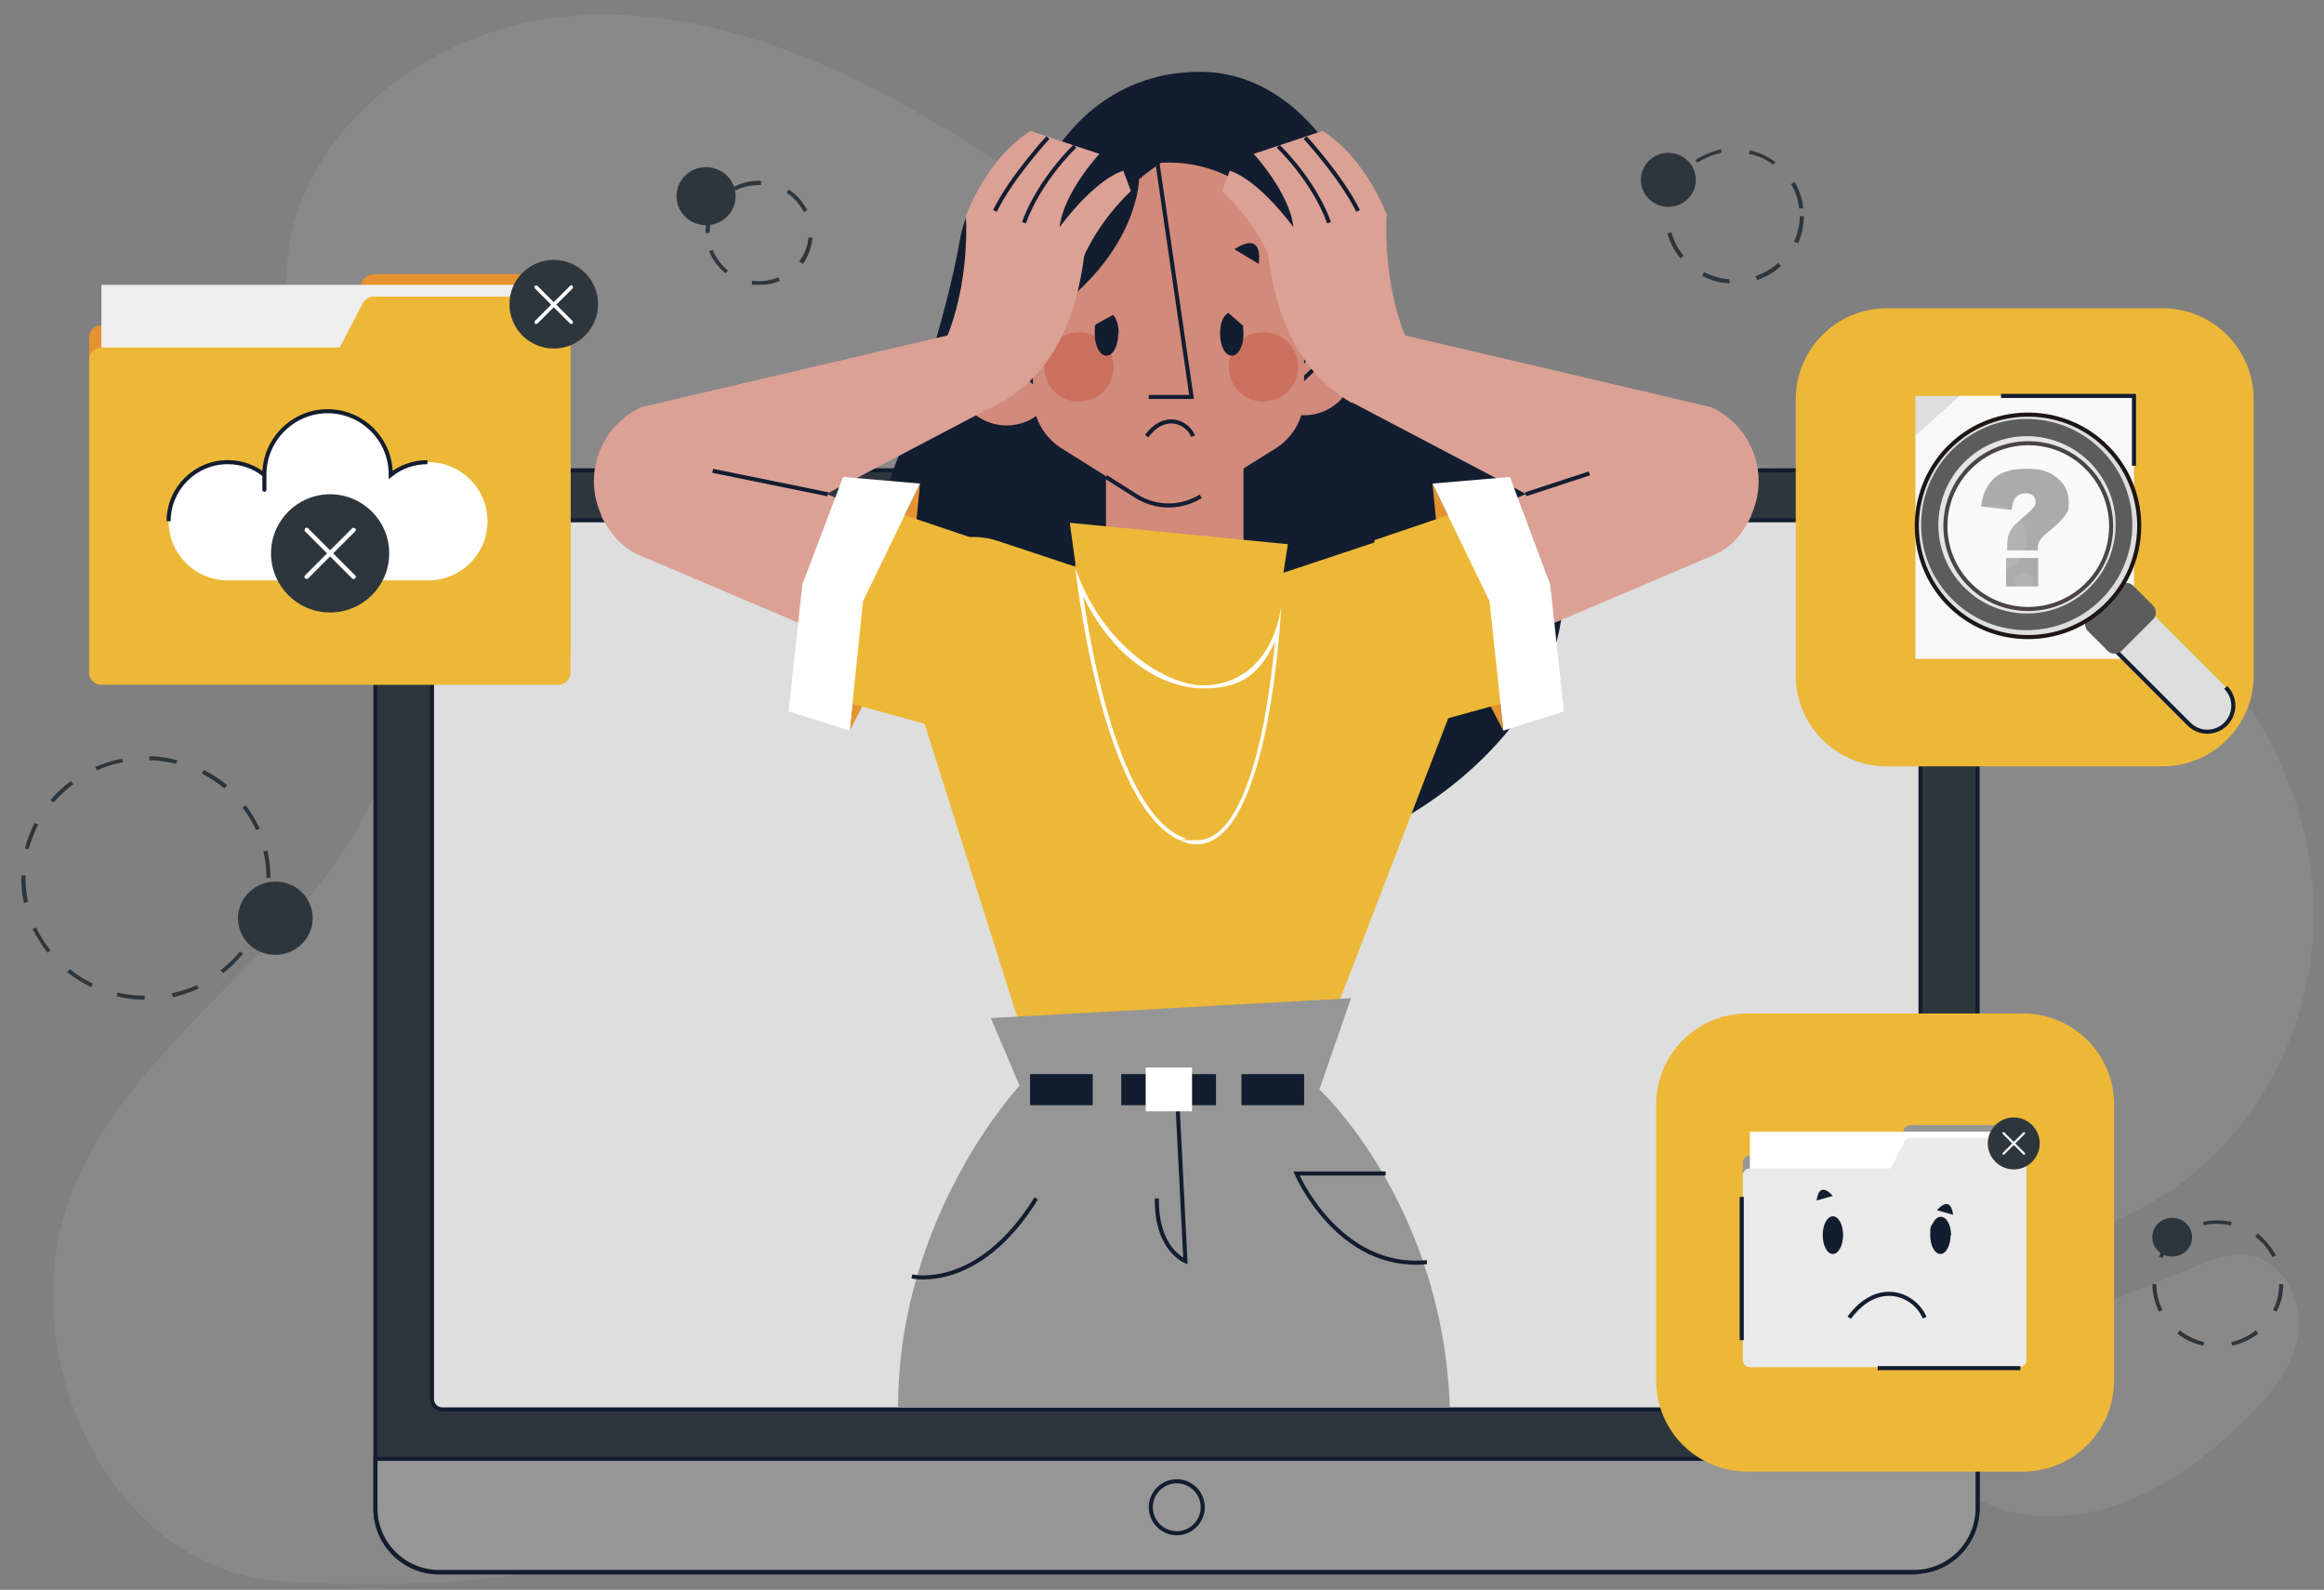 <svg xmlns="http://www.w3.org/2000/svg" id="Calque_1" viewBox="0 0 456.2 312"><rect x="0" y="0" width="456.2" height="312" fill="#808080" stroke="none"/><defs><style>      .st0 {        fill: none;      }      .st0, .st1, .st2 {        stroke: #121d30;      }      .st0, .st1, .st2, .st3 {        stroke-miterlimit: 10;        stroke-width: .8px;      }      .st4 {        fill: #121d30;      }      .st5 {        fill: #dba195;      }      .st6 {        fill: #eaeaea;      }      .st7, .st2 {        fill: #969696;      }      .st1, .st8 {        fill: #2e363d;      }      .st9 {        fill: #cb705d;      }      .st10 {        fill: #e69230;      }      .st11 {        fill: #5c5c5c;      }      .st12, .st3 {        fill: #dedede;      }      .st13, .st14, .st15 {        fill: #fff;      }      .st16 {        fill: #f8f8f8;      }      .st17 {        opacity: .4;      }      .st18, .st14 {        opacity: .1;      }      .st19 {        fill: #edb837;      }      .st20 {        fill: #d28a7b;      }      .st21 {        fill: #eee;      }      .st3 {        stroke: #1d1615;      }      .st14, .st15 {        isolation: isolate;      }      .st15 {        opacity: .2;      }    </style></defs><g id="OBJECTS"><g class="st17"><path class="st7" d="M12.6,238.3c6.1-19.7,22-34.4,36.4-49.2,14.4-14.8,28.5-32.1,29.5-52.7,1.4-29.6-24.8-55.6-22.1-85.1,2.3-25.7,27.4-44.9,53-47.9s51,7.1,73.2,20.1,42.6,29.2,65.8,40.5c33.4,16.3,70.8,21.7,107.2,29.2,26.8,5.5,54.5,13,74.4,31.7,15.3,14.4,24.6,35.1,24.2,56.1-.5,21-11.3,41.7-28.8,53.1-27.2,17.8-63.1,11.3-94.3,2.4s-64.8-19.6-95.3-8.4c-30.5,11.2-49.5,41.4-76.1,60.1-29.1,20.5-69.9,24.5-104.8,22.1-32.8-2.3-51.4-42.8-42.2-72.1Z"></path><path class="st7" d="M399.6,261.2c10.4-4.2,20.9-8.4,31.3-12.6,3.4-1.4,7.1-2.8,10.8-2.2,6.8,1.2,10.6,9.3,9.3,16-1.2,6.8-6.1,12.3-11.1,17-6.5,6.2-13.8,11.8-22.1,15.1-8.3,3.3-17.9,4.3-26.3,1.2-6.3-2.3-17.8-10.6-16.1-18.6,1.7-7.9,17.8-13.5,24.2-16Z"></path></g><g><path class="st8" d="M432.5,264.1c-1.9-.4-3.6-1.2-5.1-2.4l.5-.6c1.4,1.1,3.1,1.9,4.8,2.3l-.2.7ZM438.2,264.1l-.2-.7c1.7-.4,3.4-1.2,4.8-2.3l.5.6c-1.5,1.2-3.3,2-5.1,2.4ZM423.8,257.4c-.8-1.7-1.3-3.5-1.3-5.4h.8c0,1.8.4,3.5,1.2,5.1l-.7.3ZM446.9,257.4l-.7-.3c.8-1.6,1.2-3.3,1.2-5.1h.6s.2,0,.2,0c0,1.9-.4,3.7-1.3,5.4ZM424.5,246.9l-.7-.3c.8-1.7,2-3.2,3.5-4.4l.5.6c-1.4,1.1-2.6,2.5-3.3,4.1ZM446.1,246.8c-.8-1.6-1.9-3-3.4-4.1l.5-.6c1.5,1.2,2.7,2.7,3.6,4.3l-.7.3ZM432.6,240.5l-.2-.7c.9-.2,1.9-.3,2.9-.3h0c.9,0,1.9.1,2.8.3l-.2.7c-.9-.2-1.8-.3-2.6-.3h0c-.9,0-1.8,0-2.7.3Z"></path><path class="st8" d="M34.1,195.6s0,0,0,0h-.2s-.2-.7-.2-.7h.2s0,0,0,0c1.7-.4,3.3-.9,4.8-1.6l.3.7c-1.6.7-3.3,1.3-5,1.7ZM28.4,196.2c-1.8,0-3.7-.2-5.5-.7l.2-.7c1.7.4,3.5.6,5.3.6v.8ZM43.8,191l-.5-.6c1.4-1.1,2.7-2.3,3.8-3.7l.6.5c-1.2,1.4-2.5,2.7-3.9,3.8ZM17.8,193.7c-1.6-.8-3.2-1.8-4.6-2.9l.5-.6c1.4,1.1,2.9,2.1,4.5,2.8l-.3.7ZM50.7,182.7l-.7-.3c.8-1.6,1.4-3.2,1.8-4.9l.8.2c-.4,1.7-1,3.5-1.8,5.1ZM9.3,186.9c-1.1-1.4-2.1-3-2.9-4.6l.7-.3c.7,1.6,1.7,3.1,2.8,4.5l-.6.5ZM53.1,172.3h-.8c0-1.7-.2-3.5-.6-5.2l.8-.2c.4,1.8.6,3.6.6,5.3ZM5.5,177l-.8.2c-.4-1.8-.6-3.6-.5-5.4h.8c0,1.7.1,3.5.5,5.2ZM50.3,163c-.7-1.6-1.6-3.1-2.7-4.5l.6-.5c1.1,1.4,2,3,2.8,4.6l-.7.3ZM5.7,166.7l-.8-.2c.4-1.7,1.1-3.4,1.9-5l.7.3c-.8,1.6-1.4,3.2-1.9,4.9ZM44,154.7c-1.4-1.1-2.8-2.1-4.4-2.9l.4-.7c1.6.8,3.2,1.8,4.6,3l-.5.6ZM10.5,157.5l-.6-.5c1.2-1.4,2.5-2.6,4-3.7l.5.6c-1.4,1-2.7,2.3-3.9,3.6ZM34.6,149.9c-1.7-.4-3.5-.7-5.3-.7v-.8c1.9,0,3.7.3,5.5.8l-.2.7ZM19,151.2l-.3-.7c1.5-.6,3-1.1,4.6-1.5.2,0,.4,0,.7-.1l.2.7c-.2,0-.4,0-.6.1-1.5.3-3,.8-4.4,1.4Z"></path><path class="st8" d="M61.2,178.6c.9,3.9-1.6,7.7-5.5,8.6-4,.9-7.9-1.5-8.8-5.4-.9-3.9,1.6-7.7,5.5-8.6,4-.9,7.9,1.5,8.8,5.4Z"></path><path class="st8" d="M332.9,35.3c0,2.9-2.4,5.3-5.4,5.3s-5.4-2.4-5.4-5.3,2.4-5.3,5.4-5.3,5.4,2.4,5.4,5.3Z"></path><path class="st8" d="M430.3,242.8c0,2.1-1.7,3.8-3.9,3.8s-3.9-1.7-3.9-3.8,1.7-3.8,3.9-3.8,3.9,1.7,3.9,3.8Z"></path><ellipse class="st8" cx="138.6" cy="38.5" rx="5.8" ry="5.7"></ellipse><path class="st8" d="M149,55.9c-.5,0-.9,0-1.4,0v-.8c1.8.2,3.6,0,5.2-.7l.3.7c-1.3.6-2.7.8-4.1.8ZM142.5,53.7c-1.5-1.2-2.6-2.7-3.3-4.4l.7-.3c.6,1.6,1.7,3,3,4.1l-.5.6ZM157.5,51.7l-.6-.4c1-1.4,1.7-3,1.8-4.7h.8c-.2,1.9-.8,3.7-1.9,5.2ZM139.3,45.7h-.8c0-1.9.5-3.7,1.5-5.2l.7.4c-.9,1.5-1.4,3.1-1.4,4.9ZM157.8,41.6c-.8-1.5-1.9-2.8-3.4-3.8l.4-.6c1.6,1,2.8,2.4,3.7,4.1l-.7.3ZM144.4,37.4l-.4-.7c1.7-.9,3.6-1.3,5.4-1.2v.8c-1.8,0-3.5.3-5.1,1.1Z"></path><path class="st8" d="M339.4,55.6c-1.9-.1-3.7-.6-5.3-1.5l.4-.7c1.6.8,3.3,1.3,5,1.4v.8ZM344.9,54.9l-.3-.7c1.7-.6,3.2-1.5,4.5-2.6l.5.6c-1.4,1.3-3,2.2-4.8,2.8ZM329.8,50.6c-1.2-1.4-2-3.1-2.5-4.8l.8-.2c.5,1.7,1.2,3.2,2.4,4.6l-.6.5ZM352.9,47.7l-.7-.3c.7-1.6,1.1-3.3,1.1-5h.8c0,1.8-.4,3.6-1.1,5.3ZM353.2,41c-.2-1.7-.7-3.4-1.6-4.9l.7-.4c.9,1.6,1.5,3.3,1.7,5.2h-.8ZM327.8,40.5h-.8c.3-1.9.9-3.6,1.9-5.2l.7.4c-.9,1.5-1.6,3.1-1.8,4.8ZM348.1,32.3c-1.4-1-3-1.8-4.8-2.1l.2-.7c1.8.4,3.5,1.2,5,2.3l-.5.6ZM333.2,32l-.4-.6c1.6-1,3.3-1.7,5.1-2.1v.7c-1.6.3-3.2,1-4.7,1.9Z"></path></g><g><g><path class="st1" d="M375.7,308.6H86.2c-6.9,0-12.5-5.6-12.5-12.5V104.8c0-6.9,5.6-12.5,12.5-12.5h289.5c6.9,0,12.5,5.6,12.5,12.5v191.2c0,6.9-5.6,12.5-12.5,12.5Z"></path><path class="st2" d="M73.7,286.3v9.7c0,6.9,5.6,12.5,12.5,12.5h289.5c6.9,0,12.5-5.6,12.5-12.5v-9.7H73.7Z"></path><path class="st12" d="M84.8,274.6V104.1c0-1.1.9-2,2-2h288.2c1.1,0,2,.9,2,2v170.5c0,1.1-.9,2-2,2H86.8c-1.1,0-2-.9-2-2Z"></path><path class="st0" d="M84.8,274.6V104.1c0-1.1.9-2,2-2h288.2c1.1,0,2,.9,2,2v170.5c0,1.1-.9,2-2,2H86.8c-1.1,0-2-.9-2-2Z"></path><path class="st0" d="M236.1,295.8c0,2.8-2.3,5.1-5.1,5.1s-5.1-2.3-5.1-5.1,2.3-5.1,5.1-5.1c2.8,0,5.1,2.3,5.1,5.1Z"></path></g><g><g><g><path class="st4" d="M223.6,35.2s14.3-20.9,32.3-10.5c22.5,13.1-4.7,44.2,11.9,53.2s33.8,9.7,38.5,34.6c6.3,32.6-52.6,78.3-102.4,49.3s-32.1-83.2-8.7-94c28.1-13,28.4-32.6,28.4-32.6Z"></path><path class="st20" d="M244.1,90.7v22.3c0,3.7-1.5,7.1-4,9.5-2.4,2.4-5.8,4-9.5,4-7.4,0-13.5-6-13.5-13.5v-22.3h26.9Z"></path><g><path class="st20" d="M187.7,75.4c1.1,5.5,6.5,9,11.9,7.9s9-6.5,7.9-11.9-6.5-9-11.9-7.9c-5.5,1.1-9,6.5-7.9,11.9Z"></path><path class="st4" d="M202.8,58.5v17s-6.8-6-6.6-17.8l6.6.8Z"></path><line class="st0" x1="190.5" y1="71.6" x2="198.5" y2="77"></line></g><g><path class="st20" d="M246.1,73.4c1.1,5.5,6.5,9,11.9,7.9s9-6.5,7.9-11.9c-1.1-5.5-6.5-9-11.9-7.9-5.5,1.1-9,6.5-7.9,11.9Z"></path><path class="st4" d="M256,71.4s5.8-6.3,3.7-21.3h-8.1l4.3,21.3Z"></path><line class="st0" x1="254.4" y1="75.8" x2="262.2" y2="68.3"></line></g><path class="st20" d="M229.4,31.9h0c-14.7,0-26.6,11.9-26.6,26.6v19.4c0,4.1,2.1,7.9,5.6,10.1l14.7,9.2c3.9,2.4,8.7,2.4,12.6,0l14.7-9.2c3.5-2.2,5.6-6,5.6-10.1v-19.4c0-14.7-11.9-26.6-26.6-26.6Z"></path><path class="st0" d="M217.1,93.6l6,3.8c3.9,2.4,8.7,2.4,12.6,0"></path><polyline class="st0" points="227.2 31.9 233.9 77.9 225.5 77.9"></polyline><path class="st9" d="M254.8,72c0,3.8-3,6.8-6.8,6.8s-6.8-3-6.8-6.8,3-6.8,6.8-6.8c3.8,0,6.8,3,6.8,6.8Z"></path><path class="st9" d="M218.6,72c0,3.8-3,6.8-6.8,6.8s-6.8-3-6.8-6.8,3-6.8,6.8-6.8c3.8,0,6.8,3,6.8,6.8Z"></path><g><path class="st4" d="M244.1,65.5c0,2.4-1,4.3-2.3,4.3s-2.3-1.9-2.3-4.3.7-3.5,1.6-4.1h0l2.9,2.5c0,.5.1,1,.1,1.5Z"></path><path class="st4" d="M219.5,65.5c0,2.4-1,4.3-2.3,4.3s-2.3-1.9-2.3-4.3,0-1.3.3-1.9l3.3-1.8c.7.7,1.1,2.1,1.1,3.6Z"></path></g><path class="st4" d="M260.5,28.3c-17.9-10.4-36.9,6.9-36.9,6.9,0,0-.2,19.6-28.4,32.6-5.9,2.7-13.9,12.5-17.6,18.4,0,0,8.2-23.7,10.8-39,2.6-15.4,16.2-13,16.2-13,0,0,8.3-20.2,31.1-20.1,15.8,0,24.7,14.2,24.7,14.2Z"></path><path class="st4" d="M242.3,48.9c3.3-2.1,5.3-1.6,4.8,2.9l-4.8-2.9Z"></path><path class="st4" d="M209.8,52.7c-.7-3.8.5-5.5,4.5-3.4l-4.5,3.4Z"></path></g><path class="st0" d="M225.1,85.6c3.5-4.8,8-2.8,9.1,0"></path></g><g><path class="st5" d="M343.2,92.2h0c2.7,6.5-.3,13.9-6.7,16.7l-58.1,24.7c-6.5,2.7-13.9-.3-16.7-6.7h0c-2.7-6.5.3-13.9,6.7-16.7l58.1-24.7c6.5-2.7,13.9.3,16.7,6.7Z"></path><path class="st5" d="M343.8,101.2h0c-3.7,8-13.2,11.6-21.3,7.8l-58.2-30.6,2-14.8,69.6,16.3c8,3.7,11.6,13.2,7.8,21.3Z"></path><g><g><path class="st5" d="M276.5,67.5c-5.3-11.8-4.3-25.1-4.3-25.1l-23.7,2.9c1.5,22.7,10.9,30.3,16.9,33.8l11.1-11.5Z"></path><path class="st5" d="M272.3,42.4s-4-11.3-12.7-16.7l-13.5,4.5s7.1,7.7,7.8,14.4c0,0-6.5-9.1-12.5-11.1l-1.5,4s7.8,6.9,10.8,16.9l21.6-12Z"></path></g><path class="st0" d="M256.2,27s7.1,7.7,10.4,14.4"></path><path class="st0" d="M250.9,28.7s6.9,6.5,10,15"></path></g><g><polygon class="st10" points="295.1 143.4 283.8 121.7 281.2 94.9 292.4 118 295.1 143.4"></polygon><polygon class="st19" points="269.6 145 301.9 136.1 291.4 98.7 269.8 106 269.6 145"></polygon><polygon class="st13" points="295.1 143.4 292.4 118 281.2 94.9 296.4 93.6 304.3 114.7 307 139.6 295.1 143.4"></polygon></g><line class="st0" x1="299.5" y1="97" x2="312" y2="92.9"></line><path class="st5" d="M118.7,92.2h0c-2.7,6.5.3,13.9,6.7,16.7l58.1,24.7c6.5,2.7,13.9-.3,16.7-6.7h0c2.7-6.5-.3-13.9-6.7-16.7l-58.1-24.7c-6.5-2.7-13.9.3-16.7,6.7Z"></path><path class="st5" d="M118,101.2h0c3.7,8,13.2,11.6,21.3,7.8l58.2-30.6-2-14.8-69.6,16.3c-8,3.7-11.6,13.2-7.8,21.3Z"></path><g><g><path class="st5" d="M185.3,67.5c5.3-11.8,4.3-25.1,4.3-25.1l23.7,2.9c-1.5,22.7-10.9,30.3-16.9,33.8l-11.1-11.5Z"></path><path class="st5" d="M189.6,42.4s4-11.3,12.7-16.7l13.5,4.5s-7.1,7.7-7.8,14.4c0,0,6.5-9.1,12.5-11.1l1.5,4s-7.8,6.9-10.8,16.9l-21.6-12Z"></path></g><path class="st0" d="M205.7,27s-7.1,7.7-10.4,14.4"></path><path class="st0" d="M211,28.7s-6.9,6.5-10,15"></path></g><g><polygon class="st10" points="166.8 143.4 178 121.7 180.6 94.9 169.4 118 166.8 143.4"></polygon><polygon class="st19" points="192.2 145 159.9 136.1 170.5 98.7 192.1 106 192.2 145"></polygon><polygon class="st13" points="166.8 143.4 169.4 118 180.6 94.9 165.5 93.6 157.5 114.7 154.8 139.6 166.8 143.4"></polygon></g><line class="st0" x1="139.9" y1="92.4" x2="162.5" y2="97"></line><path class="st19" d="M270.6,106.2l-36.7,12.2v.4l-37.9-12.6c-12-4-23.5,7.3-19.7,19.4l28.4,89.9h50.9l34.6-89.9c3.8-12.1-7.6-23.4-19.7-19.4Z"></path><polygon class="st19" points="249 131.7 252.8 106.8 210 102.6 214 131.7 249 131.7"></polygon><path class="st13" d="M212.5,116.7c6,12.7,15.8,18.4,23.8,18.4s11.2-3.4,14-9.2c-.4,4.4-1.2,10.4-2.3,16.3-2.1,10.4-6,22.7-13,22.7s-1.4-.1-2.1-.3c-12.5-4-18.4-34.6-20.3-47.8M211,110.8s5.1,49.2,21.6,54.5c.8.3,1.6.4,2.3.4,14.5,0,16.6-46.6,16.6-46.6-1.6,10.3-7.9,15.4-15.3,15.4s-20.2-8-25.3-23.6h0Z"></path><g><polygon class="st7" points="194.5 199.8 265.2 195.9 259 213.8 200.2 213.2 194.5 199.8"></polygon><path class="st7" d="M259,213.8s24.2,22.4,25.6,62.3h-108.3c0-37.5,23.8-63,23.8-63l58.9.6Z"></path><path class="st0" d="M231.2,217.9l1.5,29.6s-5.8-2.3-5.6-12.3"></path><path class="st0" d="M272,230.3h-17.5s8.2,19.1,25.6,17.4"></path><path class="st0" d="M179,250.5s13,3.1,24.4-15.3"></path><g><rect class="st4" x="202.2" y="210.8" width="12.3" height="6.1"></rect><rect class="st4" x="243.7" y="210.8" width="12.3" height="6.1"></rect><rect class="st4" x="220.1" y="210.8" width="18.6" height="6.1"></rect><rect class="st13" x="224.9" y="209.5" width="9.1" height="8.6"></rect></g></g></g></g></g><g><g><path class="st10" d="M71.2,55.1l-4.5,8.7H19.9c-1.3,0-2.4,1.1-2.4,2.4v61.4c0,1.3,1.1,2.4,2.4,2.4h89.7c1.3,0,2.4-1.1,2.4-2.4V56.2c0-1.3-1.1-2.4-2.4-2.4h-36.2c-.9,0-1.7.5-2.2,1.3Z"></path><rect class="st21" x="19.9" y="55.9" width="89.9" height="69.2"></rect><path class="st19" d="M71.2,59.5l-4.5,8.7H19.9c-1.3,0-2.4,1.1-2.4,2.4v61.4c0,1.3,1.1,2.4,2.4,2.4h89.7c1.3,0,2.4-1.1,2.4-2.4V60.6c0-1.3-1.1-2.4-2.4-2.4h-36.2c-.9,0-1.7.5-2.2,1.3Z"></path><g><circle class="st8" cx="108.7" cy="59.7" r="8.7"></circle><path class="st13" d="M112.4,63l-3.2-3.2,3.2-3.2c.1-.1.1-.3,0-.5s-.3-.1-.5,0l-3.2,3.2-3.2-3.2c-.1-.1-.3-.1-.5,0-.1.1-.1.3,0,.5l3.2,3.2-3.2,3.2c-.1.1-.1.3,0,.5.1.1.3.1.5,0l3.2-3.2,3.2,3.2c.1.1.3.1.5,0,.1-.1.1-.3,0-.5Z"></path></g><g><g><path class="st13" d="M83.9,90.7c-2.7,0-5.2.9-7.2,2.5,0,0,0,0,0-.1,0-6.9-5.6-12.4-12.4-12.4s-12.4,5.6-12.4,12.4,0,0,0,.1c-2-1.6-4.5-2.5-7.2-2.5-6.4,0-11.6,5.2-11.6,11.6s5.2,11.6,11.6,11.6.3,0,.5,0c.2,0,.3,0,.5,0h37.6c.1,0,.2,0,.4,0,.1,0,.2,0,.4,0,6.4,0,11.6-5.2,11.6-11.6,0-6.4-5.2-11.6-11.6-11.6Z"></path><path class="st0" d="M83.9,90.7c-2.7,0-5.2.9-7.2,2.5,0,0,0,0,0-.1,0-6.9-5.6-12.4-12.4-12.4s-12.4,5.6-12.4,12.4,0,0,0,.1c-2-1.6-4.5-2.5-7.2-2.5-6.4,0-11.6,5.2-11.6,11.6"></path></g><g><circle class="st8" cx="64.8" cy="108.6" r="11.6"></circle><path class="st13" d="M69.7,112.9l-4.3-4.3,4.3-4.3c.2-.2.2-.5,0-.6s-.5-.2-.6,0l-4.3,4.3-4.3-4.3c-.2-.2-.5-.2-.6,0s-.2.5,0,.6l4.3,4.3-4.3,4.3c-.2.2-.2.5,0,.6s.5.2.6,0l4.3-4.3,4.3,4.3c.2.2.5.2.6,0,.2-.2.2-.5,0-.6Z"></path></g></g></g><g><path class="st19" d="M397.1,288.8h-54.1c-9.9,0-17.9-8-17.9-17.9v-54.1c0-9.9,8-17.9,17.9-17.9h54.1c9.9,0,17.9,8,17.9,17.9v54.1c0,9.9-8,17.9-17.9,17.9Z"></path><g><path class="st7" d="M373.8,221.7l-2.7,5.1h-27.6c-.8,0-1.4.6-1.4,1.4v36.2c0,.8.6,1.4,1.4,1.4h52.9c.8,0,1.4-.6,1.4-1.4v-42.2c0-.8-.6-1.4-1.4-1.4h-21.4c-.5,0-1,.3-1.3.8Z"></path><rect class="st13" x="343.5" y="222.1" width="53" height="40.8"></rect><g><path class="st6" d="M373.8,224.2l-2.7,5.1h-27.6c-.8,0-1.4.6-1.4,1.4v36.2c0,.8.6,1.4,1.4,1.4h52.9c.8,0,1.4-.6,1.4-1.4v-42.2c0-.8-.6-1.4-1.4-1.4h-21.4c-.5,0-1,.3-1.3.8Z"></path><g><line class="st0" x1="341.9" y1="234.9" x2="341.9" y2="263"></line><line class="st0" x1="396.6" y1="268.5" x2="368.6" y2="268.5"></line></g></g><g><path class="st0" d="M363,258.6c5.7-7.7,12.9-4.6,14.8,0"></path><g><path class="st4" d="M361.8,242.4c0,2-.9,3.7-2,3.7s-2-1.6-2-3.7.9-3.7,2-3.7,2,1.6,2,3.7Z"></path><path class="st4" d="M382.9,242.4c0,2-.9,3.7-2,3.7s-2-1.6-2-3.7.2-1.7.5-2.3c.4-.8.9-1.3,1.6-1.3,1.1,0,2,1.6,2,3.7Z"></path></g><g><path class="st4" d="M380.2,237.5c1.6-1.7,2.8-1.8,3.2.9l-3.2-.9Z"></path><path class="st4" d="M359.8,234.7c-1.6-1.7-2.8-1.8-3.2.9l3.2-.9Z"></path></g></g><g><path class="st8" d="M390.2,224.4c0-2.8,2.3-5.1,5.1-5.1s5.1,2.3,5.1,5.1-2.3,5.1-5.1,5.1c-2.8,0-5.1-2.3-5.1-5.1Z"></path><path class="st13" d="M397.5,226.3l-1.9-1.9,1.9-1.9c0,0,0-.2,0-.3,0,0-.2,0-.3,0l-1.9,1.9-1.9-1.9c0,0-.2,0-.3,0,0,0,0,.2,0,.3l1.9,1.9-1.9,1.9c0,0,0,.2,0,.3,0,0,.2,0,.3,0l1.9-1.9,1.9,1.9c0,0,.2,0,.3,0,0,0,0-.2,0-.3Z"></path></g></g></g><g><path class="st19" d="M424.5,150.4h-54.1c-9.9,0-17.9-8-17.9-17.9v-54.1c0-9.9,8-17.9,17.9-17.9h54.1c9.9,0,17.9,8,17.9,17.9v54.1c0,9.9-8,17.9-17.9,17.9Z"></path><g><g><rect class="st12" x="376" y="77.7" width="9.8" height="8.3"></rect><polygon class="st16" points="376 85.5 376 129.3 418.9 129.3 418.9 77.7 384.7 77.7 376 85.5"></polygon><polyline class="st0" points="418.9 91.4 418.9 77.7 392.8 77.7"></polyline><path class="st7" d="M399.9,108h-5.9v-.6c0-1,.1-1.8.3-2.5.2-.6.6-1.2,1-1.7.5-.5,1.5-1.4,3-2.7.8-.7,1.3-1.3,1.3-1.9s-.2-1-.5-1.3-.8-.5-1.5-.5-1.3.2-1.8.7c-.5.5-.8,1.3-.9,2.6l-6-.7c.2-2.2,1-4,2.4-5.4,1.4-1.4,3.6-2,6.5-2s4.1.5,5.5,1.4c1.9,1.3,2.8,3,2.8,5.1s-.2,1.7-.7,2.6c-.5.8-1.5,1.8-3,3-1,.8-1.7,1.5-2,2-.3.5-.4,1.2-.4,2ZM393.8,109.5h6.3v5.6h-6.3v-5.6Z"></path></g><g><path class="st14" d="M398.6,112.9c.7.7.7,1.8,0,2.5-.7.7-1.8.7-2.5,0-.7-.7-.7-1.8,0-2.5.7-.7,1.8-.7,2.5,0Z"></path><path class="st12" d="M436.9,142h0c-2,2-5.2,2-7.2,0l-14.8-14.8,7.2-7.2,14.8,14.8c2,2,2,5.2,0,7.2Z"></path><path class="st0" d="M436.9,134.9c2,2,2,5.2,0,7.2h0c-2,2-5.2,2-7.2,0l-14.8-14.8"></path><path class="st11" d="M422.6,121.6l-6.1,6.1c-.8.8-2.1.8-2.8,0l-3.8-3.8c-.8-.8-.8-2.1,0-2.8l6.1-6.1c.8-.8,2.1-.8,2.8,0l3.8,3.8c.8.8.8,2.1,0,2.8Z"></path><path class="st3" d="M383,87.4c-8.7,8.3-9,22.2-.7,30.9,8.3,8.7,22.2,9,30.9.7,8.7-8.3,9-22.2.7-30.9-8.3-8.7-22.2-9-30.9-.7ZM409.9,92c6.2,6.5,6,16.8-.5,23-6.5,6.2-16.8,6-23-.5-6.2-6.5-6-16.8.5-23,6.5-6.2,16.8-6,23,.5Z"></path><circle class="st15" cx="397.9" cy="103" r="17.4"></circle><path class="st14" d="M395.9,101.1c2.6,2.6,2.6,6.8,0,9.4s-6.8,2.6-9.4,0-2.6-6.8,0-9.4c2.6-2.6,6.8-2.6,9.4,0Z"></path><path class="st14" d="M405.9,95c1.4,1.4,2.4,3.2,2.9,5l3.2-1.7c-.7-2.1-1.9-4.1-3.6-5.8-5.8-5.8-15.2-5.8-21,0l2.5,2.5c4.4-4.4,11.6-4.4,16,0Z"></path><path class="st11" d="M383.2,88.3c-8.1,8.1-8.1,21.2,0,29.3,8.1,8.1,21.2,8.1,29.3,0,8.1-8.1,8.1-21.2,0-29.3s-21.2-8.1-29.3,0ZM410.2,115.3c-6.8,6.8-17.8,6.8-24.6,0s-6.8-17.8,0-24.6,17.8-6.8,24.6,0c6.8,6.8,6.8,17.8,0,24.6Z"></path><g class="st18"><path class="st13" d="M408.8,105.8c-.5,1.9-1.5,3.7-3,5.2l2.5,2.5c2.2-2.2,3.5-4.9,4.1-7.7h-3.6Z"></path></g></g></g></g></g></g></svg>